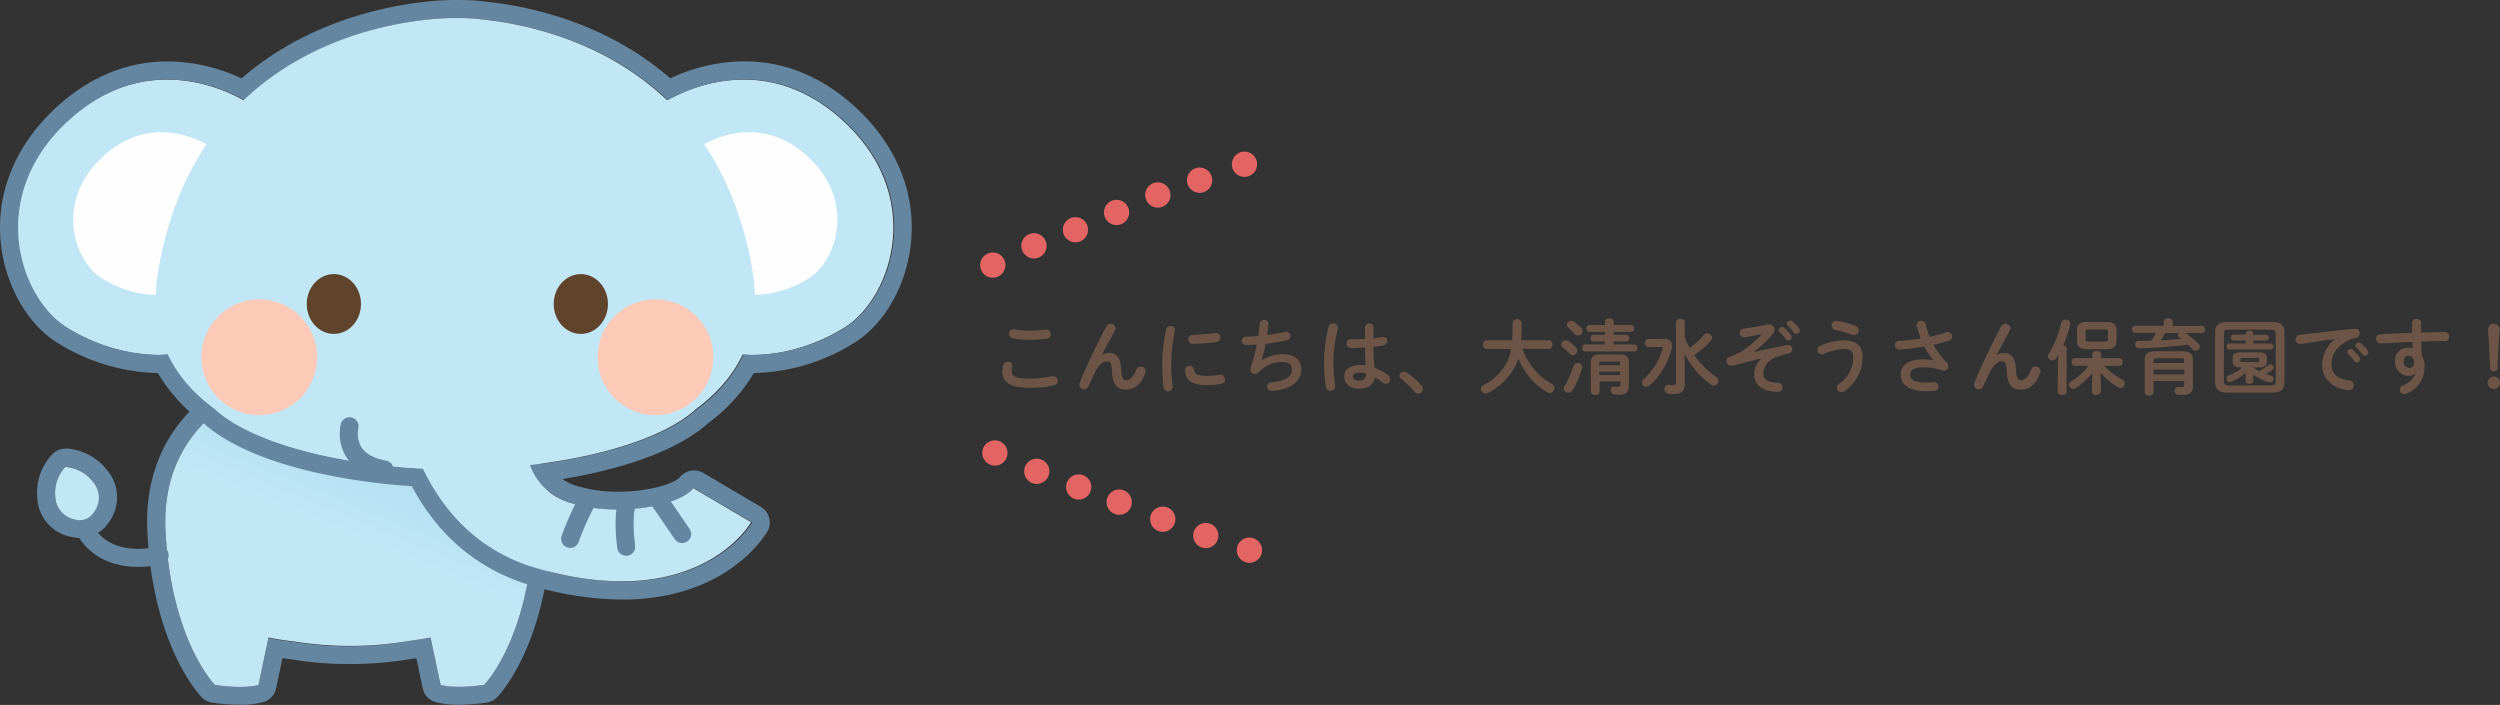 <svg xmlns="http://www.w3.org/2000/svg" xmlns:xlink="http://www.w3.org/1999/xlink" viewBox="0 0 553.21 155.99"><rect x="0" y="0" width="553.21" height="155.99" fill="#333333" stroke="none"/><defs><style>.cls-1{fill:#6c5546;}.cls-2{fill:#e26563;}.cls-3{fill:#6486a0;}.cls-4{fill:#c1e7f7;}.cls-5{fill:url(#名称未設定グラデーション_46);}.cls-6{fill:#fefefe;}.cls-7{fill:#fecab8;}.cls-8{fill:#60432b;}.cls-9{fill:none;stroke:#6486a0;stroke-linecap:round;stroke-linejoin:round;stroke-width:4px;}</style><linearGradient id="名称未設定グラデーション_46" x1="-325.41" y1="119.6" x2="-334.49" y2="97.51" gradientTransform="matrix(-1, 0, 0, 1, -248.33, 0)" gradientUnits="userSpaceOnUse"><stop offset="0" stop-color="#93cfe5" stop-opacity="0"/><stop offset="1" stop-color="#93cfe5" stop-opacity="0.4"/></linearGradient></defs><g id="レイヤー_2" data-name="レイヤー 2"><g id="メイン画像1"><path class="cls-1" d="M221.8,82.13a5.07,5.07,0,0,1,.2-1.35,1,1,0,0,1,1-.72.89.89,0,0,1,1,.82,2.6,2.6,0,0,1,0,.26,3.47,3.47,0,0,0-.11.9c0,1.13.61,1.74,4,1.74a24.32,24.32,0,0,0,4.91-.52l.29,0a1,1,0,0,1,1,1,1,1,0,0,1-.88,1,23.67,23.67,0,0,1-5.27.56C223.5,85.8,221.8,84.58,221.8,82.13Zm6.14-8.95a32,32,0,0,0,3.41-.24h.16a1,1,0,0,1,1,1,.94.94,0,0,1-.81,1,23.11,23.11,0,0,1-3.71.25,19.21,19.21,0,0,1-3.92-.34,1,1,0,0,1-.79-1,1,1,0,0,1,.95-1,.9.9,0,0,1,.23,0A17.48,17.48,0,0,0,227.94,73.18Z"/><path class="cls-1" d="M243.78,78.58a3.1,3.1,0,0,1,1.64-.47c1.66,0,2.56,1,2.69,3.8.09,2,.52,2.23,1.2,2.23s1.5-.7,2.13-2.34a1,1,0,0,1,1-.68,1,1,0,0,1,1.08,1,1.5,1.5,0,0,1-.09.43c-.94,2.49-2.29,3.66-4.23,3.66s-3-1-3.15-4.09c-.07-1.78-.35-2.16-1.08-2.16-1,0-1.93.88-2.81,2.72-.4.83-.92,1.93-1.32,2.79a1,1,0,1,1-1.94-.74c1.58-3.82,3.87-8.69,5.94-12.53a1,1,0,0,1,.92-.54,1.07,1.07,0,0,1,1.13.94.89.89,0,0,1-.11.43l-3,5.56Z"/><path class="cls-1" d="M259,72.12a.94.94,0,0,1,1,.91,1.41,1.41,0,0,1,0,.2,37.16,37.16,0,0,0-.83,8,39,39,0,0,0,.32,4.23c0,.06,0,.11,0,.15a1,1,0,0,1-1,1,1,1,0,0,1-1-.88,40.17,40.17,0,0,1-.31-4.45,40.69,40.69,0,0,1,.85-8.32A1,1,0,0,1,259,72.12Zm8.17,11.07a14.82,14.82,0,0,0,2.72-.27.82.82,0,0,1,.22,0,1,1,0,0,1,.95,1,.92.92,0,0,1-.79,1,15.39,15.39,0,0,1-3.11.31c-3.34,0-4.72-1-4.92-3.19v-.09a1,1,0,0,1,1-1,.88.88,0,0,1,.92.78C264.39,82.78,265,83.19,267.2,83.19Zm1.88-9.49a.93.93,0,0,1,1,1,1,1,0,0,1-.92,1,45.7,45.7,0,0,1-5.08.39A1,1,0,1,1,264,74.1a43.5,43.5,0,0,0,4.95-.4Z"/><path class="cls-1" d="M279.26,79.66a9.55,9.55,0,0,1,4.58-1.3c2.75,0,4.12,1.39,4.12,3.37,0,2.88-2.7,4.41-6,4.72a5.08,5.08,0,0,1-.6,0,.91.91,0,0,1-.95-.93.88.88,0,0,1,.88-.92c3.39-.23,4.59-1.4,4.59-2.86,0-.94-.57-1.64-2.05-1.64a7.46,7.46,0,0,0-5.38,2.32,1.15,1.15,0,0,1-.78.33,1,1,0,0,1-1-1,1.14,1.14,0,0,1,.07-.43,36.33,36.33,0,0,0,1.35-5.08c-.88.08-1.71.11-2.47.11a.93.93,0,0,1,0-1.85c.83,0,1.79-.06,2.81-.15.13-.9.24-1.8.33-2.72a.93.93,0,0,1,1-.82.86.86,0,0,1,.93.84v.13c-.09.83-.18,1.62-.29,2.36,1.41-.18,2.81-.42,4-.69a1.24,1.24,0,0,1,.27,0,.9.9,0,0,1,.9.93.94.94,0,0,1-.83.92c-1.44.31-3.08.6-4.68.78a29.29,29.29,0,0,1-.86,3.54Z"/><path class="cls-1" d="M295,71.56a1,1,0,0,1,1.05.88.75.75,0,0,1,0,.2,34.12,34.12,0,0,0-1,7.43,47.42,47.42,0,0,0,.4,5.35c0,.06,0,.11,0,.16a1,1,0,0,1-1.05.9,1,1,0,0,1-1-.81,35.16,35.16,0,0,1-.41-5.61,35.69,35.69,0,0,1,1-7.8A.93.93,0,0,1,295,71.56Zm8.9,3.31c.7-.07,1.36-.18,2-.29a1,1,0,0,1,.23,0,.82.82,0,0,1,.85.87,1,1,0,0,1-.8.95c-.7.15-1.47.26-2.25.35,0,1.54.06,3.09.22,4.62a12.64,12.64,0,0,1,3,1.68,1.08,1.08,0,0,1,.48.88,1,1,0,0,1-.95,1,1.16,1.16,0,0,1-.69-.27,13.8,13.8,0,0,0-1.78-1.19C304,84.92,303,86,300.75,86c-2,0-3.27-1-3.27-2.63s1.2-2.61,3.55-2.61a8.23,8.23,0,0,1,1.18.09c-.1-1.32-.14-2.63-.16-3.94-.77,0-1.53.07-2.23.07a7.71,7.71,0,0,1-1,0,.9.9,0,0,1-.83-1,.85.85,0,0,1,.86-.9c.33,0,.63,0,1,0,.7,0,1.44,0,2.21-.07V72.37a.95.95,0,0,1,1.88,0Zm-1.61,7.78a4.82,4.82,0,0,0-1.27-.2c-1.27,0-1.66.4-1.66.92s.48.85,1.38.85A1.39,1.39,0,0,0,302.3,82.65Z"/><path class="cls-1" d="M309.66,83.17a1,1,0,0,1,1-.93,1.31,1.31,0,0,1,.63.19,14.57,14.57,0,0,1,3.23,2.85,1.32,1.32,0,0,1,.32.83,1,1,0,0,1-1,1,1.1,1.1,0,0,1-.89-.45,17.63,17.63,0,0,0-2.8-2.75A.89.89,0,0,1,309.66,83.17Z"/><path class="cls-1" d="M336.9,77.16a14.06,14.06,0,0,0,1.66,3.31,14.22,14.22,0,0,0,3.18,3.39c.51.39,1.05.72,1.6,1.06a1.09,1.09,0,0,1,.62,1,1.07,1.07,0,0,1-1,1.06,1.19,1.19,0,0,1-.59-.16,15.38,15.38,0,0,1-6.39-7.54,11.51,11.51,0,0,1-1.7,3.4,14.18,14.18,0,0,1-5,4.27,1.22,1.22,0,0,1-.57.14,1,1,0,0,1-1-1,1,1,0,0,1,.59-.91,12,12,0,0,0,4.3-3.62,9.45,9.45,0,0,0,1.75-4.34H329a.86.86,0,0,1-.81-1,.85.85,0,0,1,.81-.93h5.6c.09-1,.12-2.27.12-3.75a.93.93,0,0,1,1-.88.92.92,0,0,1,1,.88c0,1.42-.05,2.67-.14,3.75h6.14a.85.85,0,0,1,.81.93.86.86,0,0,1-.81,1Z"/><path class="cls-1" d="M348.72,76.87a1.1,1.1,0,0,1,.31.72,1,1,0,0,1-1,1,.94.94,0,0,1-.68-.3,14.28,14.28,0,0,0-1.5-1.39.88.88,0,0,1-.38-.68,1,1,0,0,1,1-.9,1.14,1.14,0,0,1,.63.19A10.57,10.57,0,0,1,348.72,76.87Zm.36,3.46a1,1,0,0,1,1.07.92.83.83,0,0,1-.06.28A21.75,21.75,0,0,1,348,86.34a1.11,1.11,0,0,1-1,.56,1,1,0,0,1-1-.9,1.09,1.09,0,0,1,.2-.58,20.81,20.81,0,0,0,2-4.46A.9.9,0,0,1,349.08,80.33Zm.81-7.8a1.1,1.1,0,0,1,.31.72,1,1,0,0,1-1,1,.88.88,0,0,1-.69-.32,19.74,19.74,0,0,0-1.44-1.37.89.89,0,0,1-.36-.66,1,1,0,0,1,1-.89,1.14,1.14,0,0,1,.63.22A10.92,10.92,0,0,1,349.89,72.53ZM361,71.92a.67.67,0,0,1,.63.75c0,.38-.2.76-.63.76h-3.89v.65h2.75c.44,0,.63.36.63.74a.66.66,0,0,1-.63.74h-2.75v.66h4.57c.44,0,.63.38.63.78s-.19.77-.63.77H350.74a.7.7,0,0,1-.63-.77c0-.4.22-.78.63-.78h4.41v-.66h-2.56a.66.66,0,0,1-.61-.74c0-.38.2-.74.61-.74h2.56v-.65h-3.51a.77.77,0,0,1,0-1.51h3.51v-.7c0-.53.49-.78,1-.78s.95.25.95.78v.7Zm-2.56,6.52c1.51,0,2,.64,2,1.76v5c0,1.48-.56,2.13-2,2.13a10.71,10.71,0,0,1-1.28-.09.82.82,0,0,1-.72-.87.78.78,0,0,1,.75-.83h.11a7.19,7.19,0,0,0,.79.06c.38,0,.49,0,.49-.54V84.4h-4.61v2.28c0,.49-.47.74-.95.74s-1-.25-1-.74V80.2c0-1.12.51-1.76,2-1.76ZM354.45,80c-.47,0-.56.09-.56.41v.42h4.61v-.42c0-.32-.11-.41-.59-.41Zm4.05,2.23h-4.61V83h4.61Z"/><path class="cls-1" d="M368,75c1.45,0,2,.54,2,1.5a4.31,4.31,0,0,1-.16,1,16.3,16.3,0,0,1-4.79,7.78,1.21,1.21,0,0,1-.79.32.92.92,0,0,1-.94-.92,1,1,0,0,1,.34-.72,14.28,14.28,0,0,0,4.23-6.8,1,1,0,0,0,0-.2c0-.13-.09-.18-.32-.18h-2.87a.9.9,0,0,1,0-1.77Zm4.82-.43a14.84,14.84,0,0,0,1.1,2.45A17.82,17.82,0,0,0,377,74.13a1.05,1.05,0,0,1,1.84.62,1,1,0,0,1-.29.68,19.35,19.35,0,0,1-3.69,3.15,20,20,0,0,0,4.83,4.75,1.18,1.18,0,0,1,.57,1,1,1,0,0,1-1,1,1.18,1.18,0,0,1-.71-.25,19.76,19.76,0,0,1-5.8-6.79l.05,2.07V85c0,1.64-.88,2.2-2.43,2.2a6.44,6.44,0,0,1-1.39-.13,1,1,0,0,1,.15-1.93.79.79,0,0,1,.2,0,3.7,3.7,0,0,0,.88.11c.45,0,.65-.14.65-.7V71.27c0-.5.48-.76.95-.76s1,.26,1,.78Z"/><path class="cls-1" d="M389.82,73.93c-2,.44-3.12.62-3.82.71h-.12a.92.92,0,0,1-.9-1,.89.89,0,0,1,.79-.93,45.19,45.19,0,0,0,5.27-.92,1.26,1.26,0,0,1,.38,0,1.2,1.2,0,0,1,1.28,1.16,1.35,1.35,0,0,1-.32.82A22.2,22.2,0,0,1,388,77.91l0,0c2.27-.5,4.4-.94,7.38-1.55a.86.86,0,0,1,.22,0,.94.94,0,0,1,1,.94,1,1,0,0,1-.83.94,14.53,14.53,0,0,0-3.08.95,3.94,3.94,0,0,0-2.5,3.44c0,1.24.83,2,3.26,2.07a1,1,0,0,1,1,1,1,1,0,0,1-1.08,1c-3.26,0-5.19-1.55-5.19-3.89a4.42,4.42,0,0,1,1.66-3.49l0,0c-1.47.34-2.88.69-4.5,1.08-.63.16-1.22.33-1.84.51a1.4,1.4,0,0,1-.34,0,1,1,0,0,1-.25-2,13.13,13.13,0,0,0,2.81-1.39A24.74,24.74,0,0,0,389.84,74Zm3.8-.88a.74.74,0,0,1,.75-.68.72.72,0,0,1,.51.2,9.11,9.11,0,0,1,1.4,1.56.74.74,0,0,1,.16.49.71.71,0,0,1-1.31.38,12.48,12.48,0,0,0-1.33-1.53A.64.64,0,0,1,393.62,73.05Zm1.78-1.44a.72.72,0,0,1,.76-.66.88.88,0,0,1,.54.21,8.84,8.84,0,0,1,1.38,1.48.81.81,0,0,1,.2.54.7.7,0,0,1-.72.68.78.78,0,0,1-.63-.32c-.41-.52-.92-1.06-1.33-1.5A.56.56,0,0,1,395.4,71.61Z"/><path class="cls-1" d="M403.16,78.4a1,1,0,0,1-1-1,1,1,0,0,1,.66-.9A14.3,14.3,0,0,1,408,75.3c2.82,0,4.16,1.28,4.16,3.69a9.18,9.18,0,0,1-4,7.57,1.23,1.23,0,0,1-.69.23,1,1,0,0,1-1-1,1.09,1.09,0,0,1,.52-.9A6.91,6.91,0,0,0,410.09,79c0-1.17-.49-1.78-2-1.78a12.26,12.26,0,0,0-4.43,1.06A1.18,1.18,0,0,1,403.16,78.4Zm7.47-6.25a1,1,0,0,1,.65.94,1,1,0,0,1-.94,1.06,1.75,1.75,0,0,1-.36-.07A30.38,30.38,0,0,0,406.05,73a.9.9,0,0,1-.75-.92,1,1,0,0,1,1-1.08l.18,0A19.68,19.68,0,0,1,410.63,72.15Z"/><path class="cls-1" d="M427.93,79.82a14.87,14.87,0,0,1-2.09-3.15,44.89,44.89,0,0,1-5.62.67,1,1,0,0,1-.94-1,.86.86,0,0,1,.87-.9,44.42,44.42,0,0,0,4.9-.54,27.76,27.76,0,0,1-.94-2.79.93.93,0,0,1,0-.22,1,1,0,0,1,1.06-.88.89.89,0,0,1,.92.68,25.26,25.26,0,0,0,.9,2.85,29.7,29.7,0,0,0,3.62-1,1.1,1.1,0,0,1,.38-.07,1,1,0,0,1,1,1,1,1,0,0,1-.74.9,31.24,31.24,0,0,1-3.42.91,19.15,19.15,0,0,0,3,4,1.15,1.15,0,0,1,.3.76,1,1,0,0,1-1,1,1.75,1.75,0,0,1-.36-.07,12.11,12.11,0,0,0-4.16-.69c-2.18,0-2.91.67-2.91,1.66s.81,1.71,3.49,1.71c.74,0,1.31,0,1.89-.09h.13a1,1,0,0,1,.07,1.91,17.67,17.67,0,0,1-2.05.1c-3.68,0-5.62-1.38-5.62-3.65,0-2,1.49-3.39,5-3.39a11.24,11.24,0,0,1,2.42.24Z"/><path class="cls-1" d="M441.78,78.58a3.1,3.1,0,0,1,1.64-.47c1.66,0,2.56,1,2.69,3.8.09,2,.52,2.23,1.2,2.23s1.5-.7,2.13-2.34a1,1,0,0,1,1-.68,1,1,0,0,1,1.08,1,1.5,1.5,0,0,1-.09.43c-.94,2.49-2.29,3.66-4.23,3.66s-3-1-3.15-4.09c-.08-1.78-.35-2.16-1.08-2.16-1,0-1.93.88-2.81,2.72-.4.83-.92,1.93-1.32,2.79a1,1,0,1,1-1.94-.74c1.58-3.82,3.87-8.69,5.94-12.53a1,1,0,0,1,.92-.54,1.07,1.07,0,0,1,1.13.94.89.89,0,0,1-.11.43l-3,5.56Z"/><path class="cls-1" d="M455.41,78.63l-.38.6a1,1,0,0,1-.86.5.93.93,0,0,1-1-.9,1.1,1.1,0,0,1,.2-.61,21.93,21.93,0,0,0,2.74-6.81,1,1,0,0,1,1-.7,1,1,0,0,1,1,.92,1.21,1.21,0,0,1,0,.25,24.79,24.79,0,0,1-1.57,4.52c.42.06.78.31.78.72v9.56c0,.49-.49.72-1,.72s-1-.23-1-.72Zm9.47,6.27v1.69a.85.85,0,0,1-.95.78.86.86,0,0,1-1-.78V84.9l.07-2.38a15.56,15.56,0,0,1-3.69,3.35,1,1,0,0,1-.57.18.91.91,0,0,1-.9-.9.86.86,0,0,1,.48-.75,14.21,14.21,0,0,0,3.84-3.46h-3.05c-.45,0-.68-.43-.68-.85s.23-.84.68-.84H463v-.87c0-.5.49-.75,1-.75s.95.25.95.75v.87h4.05a.75.75,0,0,1,.7.84.76.76,0,0,1-.7.85H465.6a16.45,16.45,0,0,0,4,3.06,1,1,0,0,1,.57.88,1,1,0,0,1-.92,1,1,1,0,0,1-.52-.17,15.77,15.77,0,0,1-3.92-3.25Zm-3.15-7.65c-1.48,0-2.13-.61-2.13-1.86V73.11c0-1.25.65-1.86,2.13-1.86h4.5c1.48,0,2.12.61,2.12,1.86v2.28c0,1.43-.82,1.86-2.12,1.86Zm4.14-1.66c.45,0,.58-.12.58-.61V73.52c0-.49-.13-.61-.58-.61h-3.78c-.45,0-.58.12-.58.48V75.1c0,.42.2.49.58.49Z"/><path class="cls-1" d="M478.79,71.18c0-.52.49-.77,1-.77s1,.25,1,.77v.95h6.49c.43,0,.64.38.64.78a.69.69,0,0,1-.64.77H483.6A21.43,21.43,0,0,1,486.44,76a1,1,0,0,1,.33.72.9.9,0,0,1-.9.88,1,1,0,0,1-.74-.34l-1-1a97.61,97.61,0,0,1-10.83.8.79.79,0,0,1-.81-.83.75.75,0,0,1,.78-.79c.92,0,1.87,0,2.81-.06a16.61,16.61,0,0,0,1-1.73h-4.61a.78.78,0,0,1,0-1.55h6.35Zm4,6.55c1.82,0,2.47.56,2.47,1.91v5.73c0,1.38-.65,2-2.09,2-.34,0-.81,0-1.19,0a.86.86,0,0,1-.81-.88.85.85,0,0,1,.83-.88h.13c.28,0,.57.05.79.05s.41-.11.41-.5v-.83h-6.79v2.5c0,.47-.48.72-.95.72s-1-.25-1-.72V79.64c0-1.35.66-1.91,2.46-1.91Zm-5.45,1.55c-.65,0-.8.13-.8.58v.47h6.79v-.47c0-.45-.14-.58-.79-.58Zm6,2.49h-6.79v1.08h6.79Zm-4.21-8.09c-.29.56-.6,1.1-.94,1.64,1.5-.09,3-.2,4.45-.32-.13-.11-.25-.2-.38-.29a.72.72,0,0,1-.32-.56.69.69,0,0,1,.2-.47Z"/><path class="cls-1" d="M492.94,86.88c-2,0-2.77-.77-2.77-2.3v-11c0-1.55.73-2.32,2.77-2.32h9.79c2.06,0,2.78.77,2.78,2.32v11c0,1.87-1.08,2.3-2.78,2.3Zm9.47-1.6c.9,0,1.17-.25,1.17-1V73.86c0-.7-.27-.93-1.17-.93h-9.15c-.9,0-1.15.23-1.15.93V84.32c0,.83.4,1,1.15,1Zm-5.47-11.44c0-.46.43-.68.84-.68s.85.22.85.68v.24h2.79a.65.65,0,0,1,0,1.3h-2.79V76h3.87a.67.67,0,0,1,0,1.33h-9.25a.67.67,0,0,1,0-1.33h3.69v-.66h-2.63a.65.65,0,0,1,0-1.3h2.63Zm-1.07,7.44c-1.4,0-1.81-.41-1.81-1.28v-.75c0-.87.41-1.28,1.81-1.28h3.93c1.4,0,1.82.41,1.82,1.28V80c0,.87-.42,1.28-1.82,1.28h-1.17v.07a9.52,9.52,0,0,0,1.3.78,11.15,11.15,0,0,0,1.94-1.32.76.76,0,0,1,.5-.2.77.77,0,0,1,.76.72.69.69,0,0,1-.31.55,10.91,10.91,0,0,1-1.35.9c.35.12.69.23,1,.32a.76.76,0,0,1,.63.74.73.73,0,0,1-.74.74,1.26,1.26,0,0,1-.27,0,11.52,11.52,0,0,1-3.49-1.64v1.32a.75.75,0,0,1-.83.68c-.43,0-.85-.23-.85-.68v-.8l.06-1a12.65,12.65,0,0,1-3.15,2,1.28,1.28,0,0,1-.38.09.77.77,0,0,1-.77-.76.79.79,0,0,1,.54-.72,11.92,11.92,0,0,0,2.91-1.69Zm3.68-1.19c.29,0,.38-.07.38-.29v-.32c0-.22-.09-.29-.38-.29h-3.42c-.29,0-.38.07-.38.29v.32c0,.22.09.29.38.29Z"/><path class="cls-1" d="M516.77,75c-2.16.29-5,.72-7.61,1.1a.62.62,0,0,1-.18,0,1,1,0,0,1-1-1,1,1,0,0,1,.93-1c3.75-.47,8.4-1,12.14-1.33h.11a.92.92,0,0,1,1,1,1,1,0,0,1-.83,1,6.44,6.44,0,0,0-2,.72c-2.81,1.61-3.4,3.48-3.4,5.19,0,2,1.39,3.22,3.91,3.53a1,1,0,0,1,1,1.06,1,1,0,0,1-1.06,1.06,6.11,6.11,0,0,1-.81-.07c-3.28-.61-5.1-2.84-5.1-5.53A7.25,7.25,0,0,1,516.77,75Zm2.65,2.9a.76.76,0,0,1,.76-.69.76.76,0,0,1,.5.2A8.83,8.83,0,0,1,522.09,79a.77.77,0,0,1,.16.48.74.74,0,0,1-.72.72.71.71,0,0,1-.6-.34,14.19,14.19,0,0,0-1.33-1.53A.62.62,0,0,1,519.42,77.88Zm1.78-1.44a.73.73,0,0,1,.76-.67.84.84,0,0,1,.54.22,8.4,8.4,0,0,1,1.38,1.47.81.81,0,0,1,.2.54.7.7,0,0,1-.72.69.78.78,0,0,1-.63-.33c-.41-.52-.92-1.06-1.33-1.49A.61.61,0,0,1,521.2,76.44Z"/><path class="cls-1" d="M534.38,82.72a2,2,0,0,1-1.33.45A3,3,0,0,1,530,79.93a2.75,2.75,0,0,1,2.79-3,4.2,4.2,0,0,1,1.08.15l-.05-1.44c-1.31.07-4.36.21-6.23.34-.2,0-.61,0-.81,0a1,1,0,0,1-1-1,.93.93,0,0,1,.91-1c2.13-.12,4.6-.25,7.06-.34,0-.65,0-1.38,0-2.19a.93.93,0,0,1,1-.89.9.9,0,0,1,1,.87v2.14c1.87,0,3.67-.09,5.27-.09a.92.92,0,0,1,.94,1,.9.9,0,0,1-.87,1c-1.6,0-3.44,0-5.31.1,0,1.05.06,2.07.13,3.12a4.63,4.63,0,0,1,.61,2.39,6.26,6.26,0,0,1-4,6,1.37,1.37,0,0,1-.49.11,1,1,0,0,1-1-1,1,1,0,0,1,.7-.92,5.07,5.07,0,0,0,2.77-2.52ZM531.89,80a1.34,1.34,0,0,0,1.24,1.43c.62,0,1.07-.43,1.07-1.26a1.3,1.3,0,0,0-1.26-1.44C532.32,78.71,531.89,79.19,531.89,80Z"/><path class="cls-1" d="M553.21,84.68a1.37,1.37,0,1,1-1.37-1.35A1.35,1.35,0,0,1,553.21,84.68Zm-2.65-11.77a1.28,1.28,0,0,1,2.56,0c0,.48-.11,1.57-.15,2.09-.13,1.74-.25,4.41-.3,6.41a.78.78,0,0,1-.85.75.74.74,0,0,1-.81-.75c-.07-2-.18-4.65-.31-6.41C550.68,74.67,550.56,73.39,550.56,72.91Z"/><path class="cls-2" d="M217.35,100.25a2.8,2.8,0,1,1,2.8,2.79A2.83,2.83,0,0,1,217.35,100.25Z"/><circle class="cls-2" cx="229.42" cy="104.29" r="2.8"/><circle class="cls-2" cx="238.7" cy="107.76" r="2.8"/><path class="cls-2" d="M244.86,111.13a2.8,2.8,0,1,1,2.79,2.79A2.82,2.82,0,0,1,244.86,111.13Z"/><path class="cls-2" d="M254.5,114.89a2.8,2.8,0,1,1,2.8,2.8A2.83,2.83,0,0,1,254.5,114.89Z"/><circle class="cls-2" cx="266.82" cy="118.51" r="2.8"/><path class="cls-2" d="M273.68,121.75a2.8,2.8,0,1,1,2.8,2.8A2.83,2.83,0,0,1,273.68,121.75Z"/><circle class="cls-2" cx="219.69" cy="58.66" r="2.8"/><path class="cls-2" d="M226,54.49a2.8,2.8,0,1,1,2.88,2.71A2.82,2.82,0,0,1,226,54.49Z"/><circle class="cls-2" cx="237.98" cy="50.84" r="2.8"/><circle class="cls-2" cx="247.08" cy="47.01" r="2.8"/><path class="cls-2" d="M253.41,43.15a2.8,2.8,0,1,1,2.8,2.8A2.83,2.83,0,0,1,253.41,43.15Z"/><path class="cls-2" d="M262.65,39.88a2.8,2.8,0,1,1,2.8,2.8A2.83,2.83,0,0,1,262.65,39.88Z"/><circle class="cls-2" cx="275.39" cy="36.35" r="2.8"/><path class="cls-3" d="M98.81,86.49s20.48,6.82,19.25,31.05-10.92,34-10.92,34a41.11,41.11,0,0,1-5.6.43,16,16,0,0,1-4.05-.43l-2.22-10.48s-1.82.41-4.78.77h0A75.22,75.22,0,0,1,77.19,143a71.93,71.93,0,0,1-12.38-1,53.81,53.81,0,0,1-5.39-.84L57.2,151.56a16,16,0,0,1-4.05.43,41.11,41.11,0,0,1-5.6-.43s-9.68-9.79-10.92-34S55.88,86.49,55.88,86.49H98.81m-8.32,55.36h0m8.31-59.36H55.88a3.83,3.83,0,0,0-1.26.21A34.15,34.15,0,0,0,43,90c-5.13,4.89-11.1,13.67-10.39,27.7,1.29,25.46,11.62,36.19,12.06,36.63a4,4,0,0,0,2.22,1.14,45.16,45.16,0,0,0,6.23.48,19.15,19.15,0,0,0,5.12-.58,4,4,0,0,0,2.84-3l1.42-6.72,1.71.21a75.66,75.66,0,0,0,13,1.08,80,80,0,0,0,13.92-1.16l1-.13,1.43,6.72a4,4,0,0,0,2.84,3,19.15,19.15,0,0,0,5.12.58,45.16,45.16,0,0,0,6.23-.48,4,4,0,0,0,2.22-1.14c.44-.44,10.76-11.17,12.06-36.63.71-14-5.26-22.81-10.39-27.7a34.15,34.15,0,0,0-11.59-7.34,3.83,3.83,0,0,0-1.26-.21Z"/><path class="cls-4" d="M55.88,86.49H98.81s20.48,6.82,19.25,31.05-10.92,34-10.92,34-6.16,1-9.65,0l-2.22-10.48s-1.82.41-4.78.77h0a78,78,0,0,1-25.68.07,53.81,53.81,0,0,1-5.39-.84L57.2,151.56c-3.49,1-9.65,0-9.65,0s-9.68-9.79-10.92-34S55.88,86.49,55.88,86.49Z"/><path class="cls-5" d="M55.88,86.49H98.81s20.48,6.82,19.25,31.05-10.92,34-10.92,34-6.16,1-9.65,0l-2.22-10.48s-1.82.41-4.78.77h0a78,78,0,0,1-25.68.07,53.81,53.81,0,0,1-5.39-.84L57.2,151.56c-3.49,1-9.65,0-9.65,0s-9.68-9.79-10.92-34S55.88,86.49,55.88,86.49Z"/><path class="cls-4" d="M55.31,23.06s-20-14-39.47,2.86S4,65.76,14.56,72.4s25.65,9,34.68,1.49S55.31,23.06,55.31,23.06Z"/><path class="cls-4" d="M146.19,23.06s20-14,39.47,2.86S197.49,65.76,187,72.4s-25.66,9-34.69,1.49S146.19,23.06,146.19,23.06Z"/><path class="cls-3" d="M100.43,4h1.85a36.28,36.28,0,0,1,4.51.3h0c9,.9,26.84,4.41,41,17.88a35.34,35.34,0,0,1,17-4.6c6.37,0,13.76,2,21.06,8.33,19.45,16.9,11.83,39.84,1.29,46.48a39.5,39.5,0,0,1-20.36,6.15c-.75,0-1.49,0-2.22-.08a32.23,32.23,0,0,1-10.23,12c-5.92,5.5-17.76,9.65-31.78,11.79-1.68.27-3.37.5-5.08.7a13.33,13.33,0,0,0,8.46,8.2,34.71,34.71,0,0,0,11,1.64c7.36,0,14.45-1.89,16.76-4.7l12.75,7.51s-7.36,13.07-28.66,13.07a67.94,67.94,0,0,1-18.37-2.77c-13.19-3.7-21-12.54-25.65-22.19a130.5,130.5,0,0,1-14.4-1.46c-14-2.14-25.86-6.29-31.77-11.79a32.17,32.17,0,0,1-10.24-12c-.72,0-1.46.08-2.2.08A39.54,39.54,0,0,1,14.72,72.4C4.18,65.76-3.43,42.82,16,25.92c7.31-6.34,14.69-8.33,21.07-8.33a35.46,35.46,0,0,1,17,4.59C72.57,4.53,97.49,4,100.43,4m1-4h-1c-2.85,0-27.61.5-47,17.35a38.8,38.8,0,0,0-16.33-3.76c-8.61,0-16.58,3.14-23.69,9.32C4,31.1-.76,41.74.1,52.89c.73,9.59,5.64,18.58,12.49,22.89a43.59,43.59,0,0,0,22.34,6.77,37.07,37.07,0,0,0,10,11c6.39,5.82,18.35,10.32,33.72,12.67,4,.63,8.16,1.09,12.48,1.36,6.06,11.38,15.17,18.83,27.1,22.18a72.32,72.32,0,0,0,19.45,2.92c23.37,0,31.8-14.49,32.15-15.11a4,4,0,0,0-1.46-5.41l-12.75-7.51a4,4,0,0,0-5.12.91c-1.09,1.32-6.58,3.24-13.67,3.24a30.34,30.34,0,0,1-9.67-1.43,10.29,10.29,0,0,1-2.71-1.37c14.71-2.4,26.16-6.8,32.36-12.45a37.07,37.07,0,0,0,10-11,43.5,43.5,0,0,0,22.36-6.77c6.85-4.31,11.75-13.3,12.49-22.89.85-11.15-3.87-21.79-13.29-30-7.11-6.18-15.08-9.32-23.69-9.32a38.7,38.7,0,0,0-16.35,3.77C133.94,4.78,116.64,1.29,107.29.34a40.66,40.66,0,0,0-5-.33Z"/><path class="cls-6" d="M46.59,32.48s-11.82-8.29-23.3,1.69-7,23.52-.76,27.44,15.15,5.32,20.48.88S46.59,32.48,46.59,32.48Z"/><path class="cls-6" d="M154.91,32.48s11.82-8.29,23.3,1.69,7,23.52.76,27.44-15.15,5.32-20.48.88S154.91,32.48,154.91,32.48Z"/><path class="cls-4" d="M35,60c9.64-57.28,65.6-56,65.6-56h.37s.42,0,1.18,0a36.35,36.35,0,0,1,4.52.3h0C121.12,5.76,158.78,14,166.53,60c2.27,13.51-3,23.45-12.4,30.42-5.91,5.5-17.75,9.65-31.77,11.79-1.68.27-3.38.5-5.09.7a13.37,13.37,0,0,0,8.46,8.2c9.75,3.34,24.23,1.19,27.73-3.06l12.75,7.51s-11.42,20.3-47,10.3c-13.19-3.7-21-12.54-25.65-22.19a131,131,0,0,1-14.4-1.46c-14-2.14-25.86-6.29-31.77-11.79C37.93,83.48,32.69,73.54,35,60Z"/><circle class="cls-7" cx="57.37" cy="79.05" r="12.81"/><circle class="cls-7" cx="145.04" cy="79.05" r="12.81"/><ellipse class="cls-8" cx="128.53" cy="67.27" rx="6" ry="6.62"/><ellipse class="cls-8" cx="73.88" cy="67.27" rx="6" ry="6.62"/><path class="cls-9" d="M77.34,94.33s-2,7.84,7.74,9.57"/><path class="cls-9" d="M138.56,112.05s-.79,2.67,0,8.94"/><path class="cls-9" d="M129.93,110.8a63.94,63.94,0,0,0-3.76,8.44"/><path class="cls-9" d="M145.89,110.8s1.76,2.51,5.06,7.37"/><path class="cls-9" d="M17.26,113.71c3.85,13.17,18.07,9.17,18.07,9.17"/><path class="cls-3" d="M14.45,103.29a8.49,8.49,0,0,1,6.18,3.36,5.26,5.26,0,0,1,.28,6.49h0a3.74,3.74,0,0,1-3.22,1.92,4.45,4.45,0,0,1-1.2-.17h0A5.27,5.27,0,0,1,12.24,110a8.49,8.49,0,0,1,2.21-6.68m6.46,9.85h0M14.45,99.29a4,4,0,0,0-2.79,1.13,12.46,12.46,0,0,0-3.39,10,9.22,9.22,0,0,0,7.32,8.35,8.52,8.52,0,0,0,2.1.27,7.68,7.68,0,0,0,6.62-3.8,9.24,9.24,0,0,0-.46-11,12.41,12.41,0,0,0-9.33-5Z"/><path class="cls-4" d="M12.24,110a8.49,8.49,0,0,1,2.21-6.68,8.49,8.49,0,0,1,6.18,3.36,5.26,5.26,0,0,1,.28,6.49h0a3.75,3.75,0,0,1-4.42,1.75h0A5.27,5.27,0,0,1,12.24,110Z"/></g></g></svg>